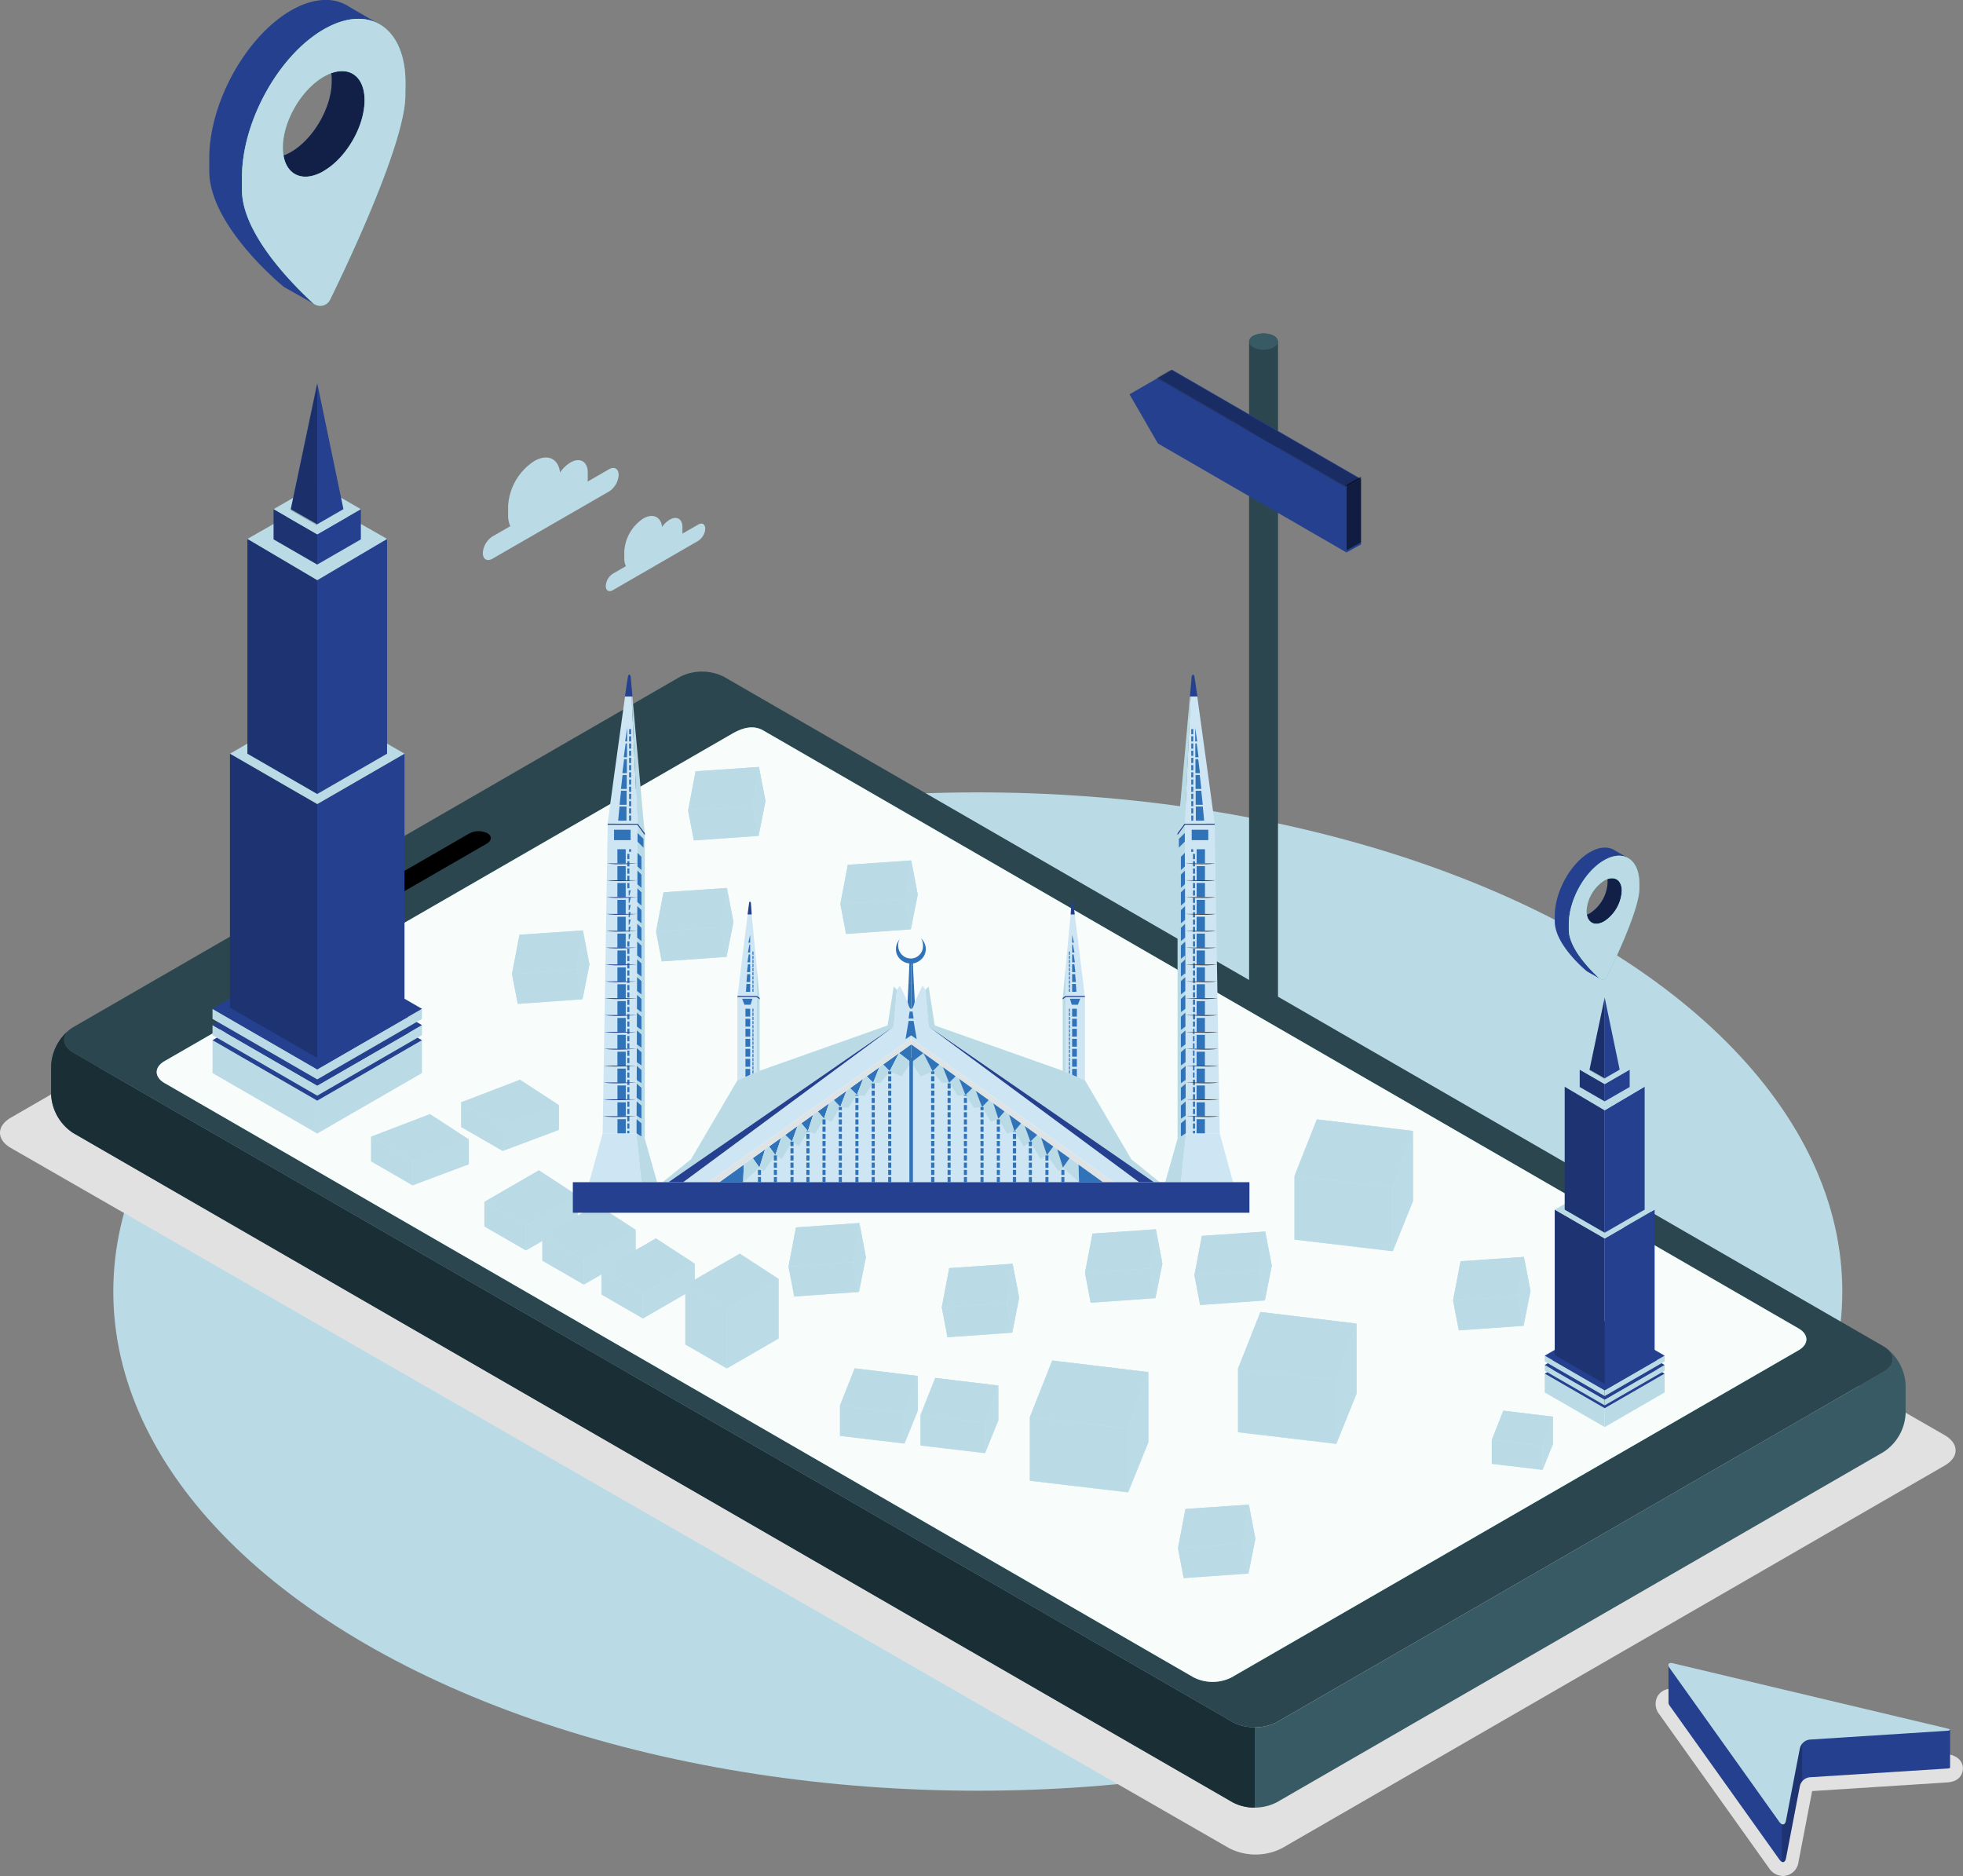 <svg id="Layer_1" data-name="Layer 1" xmlns="http://www.w3.org/2000/svg" viewBox="0 0 600.16 573.51"><rect x="0" y="0" width="600.16" height="573.51" fill="#808080" stroke="none"/><defs><style>.cls-1,.cls-11,.cls-12,.cls-13{fill:#badbe6;}.cls-2{fill:#e1e1e1;}.cls-3{fill:#2b464f;}.cls-4{fill:#385a65;}.cls-5{fill:#24408e;}.cls-6{opacity:0.3;}.cls-7{opacity:0.55;}.cls-8{fill:#192e35;}.cls-9{fill:#58c2b1;}.cls-10{fill:#fff;opacity:0.96;}.cls-11{opacity:0.8;}.cls-12{opacity:0.75;}.cls-13{opacity:0.9;}.cls-14{opacity:0.2;}.cls-15{opacity:0.25;}.cls-16{opacity:0.5;}.cls-17{fill:#cee6f4;}.cls-18{fill:#3173b8;}.cls-19{fill:#dee3e6;}.cls-20{fill:#414141;}</style></defs><ellipse id="Floor" class="cls-1" cx="298.95" cy="394.84" rx="264.31" ry="152.6"/><path id="Shadow" class="cls-2" d="M514.71,574.36l202.65-117c4.44-2.56,4.44-6.72,0-9.28L344.85,234a17.79,17.79,0,0,0-16.08,0L126.12,351c-4.44,2.56-4.44,6.72,0,9.28L498.63,574.36A17.79,17.79,0,0,0,514.71,574.36Z" transform="translate(-122.79 -9.33)"/><path id="Shadow-2" data-name="Shadow" class="cls-2" d="M667.91,582.84a5.22,5.22,0,0,1-4.27-2.41l-33.52-47a5,5,0,0,1-.65-5.35,4.64,4.64,0,0,1,4.24-2.46,7.12,7.12,0,0,1,1.54.19l83.66,19.89c4,1,4.1,3.79,4,4.64s-.63,3.62-4.75,3.89l-41.34,2.65-4.15,21.58a4.92,4.92,0,0,1-4.78,4.39Z" transform="translate(-122.79 -9.33)"/><g id="Signal"><path class="cls-3" d="M513.51,113.76a2.21,2.21,0,0,0-1.29-1.76,7,7,0,0,0-6.25,0,2.23,2.23,0,0,0-1.29,1.76h0V316.31h8.84V113.76Z" transform="translate(-122.79 -9.33)"/><path class="cls-4" d="M513.51,113.76c0-1.38-2-2.5-4.42-2.5s-4.41,1.12-4.41,2.5,2,2.5,4.41,2.5S513.51,115.14,513.51,113.76Z" transform="translate(-122.79 -9.33)"/><polygon class="cls-5" points="411.68 148.86 354.01 115.54 345.33 120.55 354.01 135.57 411.68 168.9 411.68 148.86"/><polygon class="cls-5" points="354.01 115.54 358.35 113.04 416.1 146.41 411.68 148.86 354.01 115.54"/><g class="cls-6"><polygon points="353.68 115.54 358.01 113.04 415.77 146.41 411.35 148.86 353.68 115.54"/></g><polygon class="cls-5" points="416.1 166.44 411.68 168.9 411.68 148.86 416.1 146.41 416.1 166.44"/><polygon class="cls-7" points="416.1 165.78 411.68 168.23 411.68 148.2 416.1 145.75 416.1 165.78"/></g><g id="Clouds"><path id="Cloud" class="cls-1" d="M309,152.78l-6.57,3.79a8.48,8.48,0,0,0,.06-.87v-1.9c0-3.39-2.38-4.76-5.31-3.07a10.41,10.41,0,0,0-3.17,3.05c-.48-4.26-3.82-5.85-7.87-3.5a17.55,17.55,0,0,0-8,13.75v2.85a7.51,7.51,0,0,0,.67,3.3l-5.45,3.15a6.5,6.5,0,0,0-2.95,5.1c0,1.88,1.32,2.64,2.95,1.7L309,159.58a6.49,6.49,0,0,0,2.94-5.1C311.9,152.6,310.59,151.84,309,152.78Z" transform="translate(-122.79 -9.33)"/><path id="Cloud-2" data-name="Cloud" class="cls-1" d="M336.25,169.7l-4.82,2.78a4.68,4.68,0,0,0,0-.64v-1.39c0-2.49-1.74-3.49-3.89-2.25a7.54,7.54,0,0,0-2.32,2.23c-.35-3.12-2.8-4.28-5.77-2.57A12.89,12.89,0,0,0,313.66,178V180a5.38,5.38,0,0,0,.5,2.41l-4,2.31A4.75,4.75,0,0,0,308,188.5c0,1.38,1,1.94,2.16,1.25l26.09-15.07a4.76,4.76,0,0,0,2.16-3.74C338.41,169.57,337.44,169,336.25,169.7Z" transform="translate(-122.79 -9.33)"/></g><g id="Device"><g id="Device-2" data-name="Device"><path class="cls-4" d="M699.56,421.52c2.8,2.17,2.49,5.24-.9,7.18L513.17,535.81a14.94,14.94,0,0,1-13.49,0L145.17,331.13c-3.43-2-3.71-5.1-.79-7.26A15,15,0,0,0,138.43,335V344a14.86,14.86,0,0,0,6.74,11.7L499.65,560.31a14.87,14.87,0,0,0,13.5,0l185.5-107.09a14.87,14.87,0,0,0,6.75-11.68l0-8.94A15.1,15.1,0,0,0,699.56,421.52Z" transform="translate(-122.79 -9.33)"/><path class="cls-3" d="M698.66,420.92,344.16,216.25a14.94,14.94,0,0,0-13.49,0L145.17,323.35c-3.72,2.14-3.72,5.63,0,7.78L499.68,535.8a14.94,14.94,0,0,0,13.49,0L698.66,428.7C702.39,426.57,702.39,423.07,698.66,420.92Z" transform="translate(-122.79 -9.33)"/><path class="cls-8" d="M144.38,323.87A15,15,0,0,0,138.43,335V344a14.9,14.9,0,0,0,6.74,11.7L499.65,560.31a13.82,13.82,0,0,0,6.76,1.62l0-24.52a13.81,13.81,0,0,1-6.75-1.61L145.17,331.13C141.74,329.15,141.46,326,144.38,323.87Z" transform="translate(-122.79 -9.33)"/><path d="M235.85,288.51c1.9-1.1,1.9-2.87,0-4a7.54,7.54,0,0,0-6.86,0c-1.89,1.09-1.89,2.86,0,4A7.58,7.58,0,0,0,235.85,288.51Z" transform="translate(-122.79 -9.33)"/><path d="M245.14,282.52l26.47-15.28c1.58-.92,1.66-2.35.18-3.2a6.12,6.12,0,0,0-5.54.1l-26.48,15.28c-1.58.92-1.66,2.35-.18,3.2A6.14,6.14,0,0,0,245.14,282.52Z" transform="translate(-122.79 -9.33)"/><path class="cls-9" d="M356.17,232.66c-3.19-1.84-6.51-.77-9.7,1.08l-173.38,100c-3.18,1.83-3.19,4.83,0,6.68l314.64,181.7a12.84,12.84,0,0,0,11.58,0l173.36-100c3.2-1.84,3.19-4.83,0-6.67Z" transform="translate(-122.79 -9.33)"/><path class="cls-10" d="M356.17,232.66c-3.19-1.84-6.51-.77-9.7,1.08l-173.38,100c-3.18,1.83-3.19,4.83,0,6.68l314.64,181.7a12.84,12.84,0,0,0,11.58,0l173.36-100c3.2-1.84,3.19-4.83,0-6.67Z" transform="translate(-122.79 -9.33)"/></g></g><polygon class="cls-1" points="314.86 452.68 314.86 433.23 344.91 436.78 344.91 456.23 314.86 452.68"/><polygon class="cls-1" points="344.91 436.78 351.1 419.46 351.1 440.92 344.91 456.23 344.91 436.78"/><polygon class="cls-1" points="351.1 419.46 321.7 415.92 314.86 433.23 344.91 436.78 351.1 419.46"/><polygon class="cls-11" points="314.86 452.68 314.86 433.23 344.91 436.78 344.91 456.23 314.86 452.68"/><polygon class="cls-12" points="344.91 436.78 351.1 419.46 351.1 440.92 344.91 456.23 344.91 436.78"/><polygon class="cls-13" points="351.1 419.46 321.7 415.92 314.86 433.23 344.91 436.78 351.1 419.46"/><polygon class="cls-1" points="378.51 437.85 378.51 418.39 408.56 421.95 408.56 441.4 378.51 437.85"/><polygon class="cls-1" points="408.56 421.95 414.75 404.63 414.75 426.08 408.56 441.4 408.56 421.95"/><polygon class="cls-1" points="414.75 404.63 385.35 401.08 378.51 418.39 408.56 421.95 414.75 404.63"/><polygon class="cls-11" points="378.51 437.85 378.51 418.39 408.56 421.95 408.56 441.4 378.51 437.85"/><polygon class="cls-12" points="408.56 421.95 414.75 404.63 414.75 426.08 408.56 441.4 408.56 421.95"/><polygon class="cls-13" points="414.75 404.63 385.35 401.08 378.51 418.39 408.56 421.95 414.75 404.63"/><polygon class="cls-1" points="395.77 378.96 395.77 359.51 425.82 363.06 425.82 382.51 395.77 378.96"/><polygon class="cls-1" points="425.82 363.06 432.01 345.74 432.01 367.2 425.82 382.51 425.82 363.06"/><polygon class="cls-1" points="432.01 345.74 402.61 342.2 395.77 359.51 425.82 363.06 432.01 345.74"/><polygon class="cls-11" points="395.77 378.96 395.77 359.51 425.82 363.06 425.82 382.51 395.77 378.96"/><polygon class="cls-12" points="425.82 363.06 432.01 345.74 432.01 367.2 425.82 382.51 425.82 363.06"/><polygon class="cls-13" points="432.01 345.74 402.61 342.2 395.77 359.51 425.82 363.06 432.01 345.74"/><polygon class="cls-1" points="256.81 438.97 256.81 429.68 276.54 432.01 276.54 441.31 256.81 438.97"/><polygon class="cls-1" points="276.54 432.01 280.61 420.64 280.61 431.25 276.54 441.31 276.54 432.01"/><polygon class="cls-1" points="280.61 420.64 261.3 418.31 256.81 429.68 276.54 432.01 280.61 420.64"/><polygon class="cls-11" points="256.81 438.97 256.81 429.68 276.54 432.01 276.54 441.31 256.81 438.97"/><polygon class="cls-12" points="276.54 432.01 280.61 420.64 280.61 431.25 276.54 441.31 276.54 432.01"/><polygon class="cls-13" points="280.61 420.64 261.3 418.31 256.81 429.68 276.54 432.01 280.61 420.64"/><polygon class="cls-1" points="281.44 441.91 281.44 432.61 301.17 434.94 301.17 444.24 281.44 441.91"/><polygon class="cls-1" points="301.17 434.94 305.24 423.57 305.24 434.18 301.17 444.24 301.17 434.94"/><polygon class="cls-1" points="305.24 423.57 285.93 421.24 281.44 432.61 301.17 434.94 305.24 423.57"/><polygon class="cls-11" points="281.44 441.91 281.44 432.61 301.17 434.94 301.17 444.24 281.44 441.91"/><polygon class="cls-12" points="301.17 434.94 305.24 423.57 305.24 434.18 301.17 444.24 301.17 434.94"/><polygon class="cls-13" points="305.24 423.57 285.93 421.24 281.44 432.61 301.17 434.94 305.24 423.57"/><polygon class="cls-1" points="446 406.71 444.25 397.58 464.07 396.17 465.82 405.31 446 406.71"/><polygon class="cls-1" points="464.07 396.17 465.94 384.24 467.93 394.66 465.82 405.31 464.07 396.17"/><polygon class="cls-1" points="465.94 384.24 446.54 385.57 444.25 397.58 464.07 396.17 465.94 384.24"/><polygon class="cls-11" points="446 406.71 444.25 397.58 464.07 396.17 465.82 405.31 446 406.71"/><polygon class="cls-12" points="464.07 396.17 465.94 384.24 467.93 394.66 465.82 405.31 464.07 396.17"/><polygon class="cls-13" points="465.94 384.24 446.54 385.57 444.25 397.58 464.07 396.17 465.94 384.24"/><polygon class="cls-1" points="361.89 482.44 360.14 473.31 379.96 471.91 381.71 481.04 361.89 482.44"/><polygon class="cls-1" points="379.96 471.91 381.83 459.97 383.82 470.4 381.71 481.04 379.96 471.91"/><polygon class="cls-1" points="381.83 459.97 362.43 461.3 360.14 473.31 379.96 471.91 381.83 459.97"/><polygon class="cls-11" points="361.89 482.44 360.14 473.31 379.96 471.91 381.71 481.04 361.89 482.44"/><polygon class="cls-12" points="379.96 471.91 381.83 459.97 383.82 470.4 381.71 481.04 379.96 471.91"/><polygon class="cls-13" points="381.83 459.97 362.43 461.3 360.14 473.31 379.96 471.91 381.83 459.97"/><polygon class="cls-1" points="333.46 398.27 331.72 389.13 351.54 387.73 353.28 396.86 333.46 398.27"/><polygon class="cls-1" points="351.54 387.73 353.4 375.8 355.39 386.22 353.28 396.86 351.54 387.73"/><polygon class="cls-1" points="353.4 375.8 334 377.13 331.72 389.13 351.54 387.73 353.4 375.8"/><polygon class="cls-11" points="333.46 398.27 331.72 389.13 351.54 387.73 353.28 396.86 333.46 398.27"/><polygon class="cls-12" points="351.54 387.73 353.4 375.8 355.39 386.22 353.28 396.86 351.54 387.73"/><polygon class="cls-13" points="353.4 375.8 334 377.13 331.72 389.13 351.54 387.73 353.4 375.8"/><polygon class="cls-1" points="366.91 398.96 365.17 389.83 384.99 388.43 386.73 397.56 366.91 398.96"/><polygon class="cls-1" points="384.99 388.43 386.85 376.49 388.84 386.92 386.73 397.56 384.99 388.43"/><polygon class="cls-1" points="386.85 376.49 367.45 377.82 365.17 389.83 384.99 388.43 386.85 376.49"/><polygon class="cls-11" points="366.91 398.96 365.17 389.83 384.99 388.43 386.73 397.56 366.91 398.96"/><polygon class="cls-12" points="384.99 388.43 386.85 376.49 388.84 386.92 386.73 397.56 384.99 388.43"/><polygon class="cls-13" points="386.85 376.49 367.45 377.82 365.17 389.83 384.99 388.43 386.85 376.49"/><polygon class="cls-1" points="289.67 408.81 287.93 399.68 307.75 398.27 309.49 407.41 289.67 408.81"/><polygon class="cls-1" points="307.75 398.27 309.61 386.34 311.6 396.77 309.49 407.41 307.75 398.27"/><polygon class="cls-1" points="309.61 386.34 290.21 387.67 287.93 399.68 307.75 398.27 309.61 386.34"/><polygon class="cls-11" points="289.67 408.81 287.93 399.68 307.75 398.27 309.49 407.41 289.67 408.81"/><polygon class="cls-12" points="307.75 398.27 309.61 386.34 311.6 396.77 309.49 407.41 307.75 398.27"/><polygon class="cls-13" points="309.61 386.34 290.21 387.67 287.93 399.68 307.75 398.27 309.61 386.34"/><polygon class="cls-1" points="212.12 256.93 210.38 247.8 230.2 246.39 231.94 255.53 212.12 256.93"/><polygon class="cls-1" points="230.2 246.39 232.06 234.46 234.05 244.89 231.94 255.53 230.2 246.39"/><polygon class="cls-1" points="232.06 234.46 212.66 235.79 210.38 247.8 230.2 246.39 232.06 234.46"/><polygon class="cls-11" points="212.12 256.93 210.38 247.8 230.2 246.39 231.94 255.53 212.12 256.93"/><polygon class="cls-12" points="230.2 246.39 232.06 234.46 234.05 244.89 231.94 255.53 230.2 246.39"/><polygon class="cls-13" points="232.06 234.46 212.66 235.79 210.38 247.8 230.2 246.39 232.06 234.46"/><polygon class="cls-1" points="202.32 293.92 200.58 284.79 220.4 283.38 222.14 292.52 202.32 293.92"/><polygon class="cls-1" points="220.4 283.38 222.26 271.45 224.25 281.88 222.14 292.52 220.4 283.38"/><polygon class="cls-1" points="222.26 271.45 202.86 272.78 200.58 284.79 220.4 283.38 222.26 271.45"/><polygon class="cls-11" points="202.32 293.92 200.58 284.79 220.4 283.38 222.14 292.52 202.32 293.92"/><polygon class="cls-12" points="220.4 283.38 222.26 271.45 224.25 281.88 222.14 292.52 220.4 283.38"/><polygon class="cls-13" points="222.26 271.45 202.86 272.78 200.58 284.79 220.4 283.38 222.26 271.45"/><polygon class="cls-1" points="258.67 285.52 256.92 276.38 276.74 274.98 278.49 284.11 258.67 285.52"/><polygon class="cls-1" points="276.74 274.98 278.61 263.04 280.6 273.47 278.49 284.11 276.74 274.98"/><polygon class="cls-1" points="278.61 263.04 259.2 264.38 256.92 276.38 276.74 274.98 278.61 263.04"/><polygon class="cls-11" points="258.67 285.52 256.92 276.38 276.74 274.98 278.49 284.11 258.67 285.52"/><polygon class="cls-12" points="276.74 274.98 278.61 263.04 280.6 273.47 278.49 284.11 276.74 274.98"/><polygon class="cls-13" points="278.61 263.04 259.2 264.38 256.92 276.38 276.74 274.98 278.61 263.04"/><polygon class="cls-1" points="158.28 306.9 156.53 297.77 176.35 296.36 178.1 305.49 158.28 306.9"/><polygon class="cls-1" points="176.35 296.36 178.22 284.43 180.21 294.85 178.1 305.49 176.35 296.36"/><polygon class="cls-1" points="178.22 284.43 158.82 285.76 156.53 297.77 176.35 296.36 178.22 284.43"/><polygon class="cls-11" points="158.28 306.9 156.53 297.77 176.35 296.36 178.1 305.49 158.28 306.9"/><polygon class="cls-12" points="176.35 296.36 178.22 284.43 180.21 294.85 178.1 305.49 176.35 296.36"/><polygon class="cls-13" points="178.22 284.43 158.82 285.76 156.53 297.77 176.35 296.36 178.22 284.43"/><polygon class="cls-1" points="242.82 396.36 241.07 387.23 260.89 385.82 262.63 394.96 242.82 396.36"/><polygon class="cls-1" points="260.89 385.82 262.76 373.89 264.75 384.32 262.63 394.96 260.89 385.82"/><polygon class="cls-1" points="262.76 373.89 243.35 375.22 241.07 387.23 260.89 385.82 262.76 373.89"/><polygon class="cls-11" points="242.82 396.36 241.07 387.23 260.89 385.82 262.63 394.96 242.82 396.36"/><polygon class="cls-12" points="260.89 385.82 262.76 373.89 264.75 384.32 262.63 394.96 260.89 385.82"/><polygon class="cls-13" points="262.76 373.89 243.35 375.22 241.07 387.23 260.89 385.82 262.76 373.89"/><polygon class="cls-1" points="456.09 447.51 456.09 440.2 471.61 442.04 471.61 449.35 456.09 447.51"/><polygon class="cls-1" points="471.61 442.04 474.81 433.09 474.81 441.44 471.61 449.35 471.61 442.04"/><polygon class="cls-1" points="474.81 433.09 459.62 431.26 456.09 440.2 471.61 442.04 474.81 433.09"/><polygon class="cls-11" points="456.09 447.51 456.09 440.2 471.61 442.04 471.61 449.35 456.09 447.51"/><polygon class="cls-12" points="471.61 442.04 474.81 433.09 474.81 441.44 471.61 449.35 471.61 442.04"/><polygon class="cls-13" points="474.81 433.09 459.62 431.26 456.09 440.2 471.61 442.04 474.81 433.09"/><polygon class="cls-1" points="176.63 365.54 160.79 374.68 148.1 367.41 164.76 357.79 176.63 365.54"/><polygon class="cls-13" points="176.63 365.54 160.79 374.68 148.1 367.41 164.76 357.79 176.63 365.54"/><polygon class="cls-1" points="148.1 374.94 148.1 367.41 160.79 374.68 160.79 382.26 148.1 374.94"/><polygon class="cls-11" points="148.1 374.94 148.1 367.41 160.79 374.68 160.79 382.26 148.1 374.94"/><polygon class="cls-1" points="176.63 365.54 176.63 373.12 160.79 382.26 160.79 374.68 176.63 365.54"/><polygon class="cls-12" points="176.63 365.54 176.63 373.12 160.79 382.26 160.79 374.68 176.63 365.54"/><polygon class="cls-1" points="194.34 375.98 178.5 385.13 165.81 377.85 182.47 368.24 194.34 375.98"/><polygon class="cls-13" points="194.34 375.98 178.5 385.13 165.81 377.85 182.47 368.24 194.34 375.98"/><polygon class="cls-1" points="165.81 385.39 165.81 377.85 178.5 385.13 178.5 392.71 165.81 385.39"/><polygon class="cls-11" points="165.81 385.39 165.81 377.85 178.5 385.13 178.5 392.71 165.81 385.39"/><polygon class="cls-1" points="194.34 375.98 194.34 383.56 178.5 392.71 178.5 385.13 194.34 375.98"/><polygon class="cls-12" points="194.34 375.98 194.34 383.56 178.5 392.71 178.5 385.13 194.34 375.98"/><polygon class="cls-1" points="212.41 386.33 196.57 395.47 183.88 388.2 200.54 378.59 212.41 386.33"/><polygon class="cls-13" points="212.41 386.33 196.57 395.47 183.88 388.2 200.54 378.59 212.41 386.33"/><polygon class="cls-1" points="183.88 395.74 183.88 388.2 196.57 395.47 196.57 403.06 183.88 395.74"/><polygon class="cls-11" points="183.88 395.74 183.88 388.2 196.57 395.47 196.57 403.06 183.88 395.74"/><polygon class="cls-1" points="212.41 386.33 212.41 393.91 196.57 403.06 196.57 395.47 212.41 386.33"/><polygon class="cls-12" points="212.41 386.33 212.41 393.91 196.57 403.06 196.57 395.47 212.41 386.33"/><polygon class="cls-1" points="238.06 391 222.22 400.14 209.53 392.87 226.19 383.26 238.06 391"/><polygon class="cls-13" points="238.06 391 222.22 400.14 209.53 392.87 226.19 383.26 238.06 391"/><polygon class="cls-1" points="209.53 411.01 209.53 392.87 222.22 400.14 222.22 418.34 209.53 411.01"/><polygon class="cls-11" points="209.53 411.01 209.53 392.87 222.22 400.14 222.22 418.34 209.53 411.01"/><polygon class="cls-1" points="238.06 391 238.06 409.19 222.22 418.34 222.22 400.14 238.06 391"/><polygon class="cls-12" points="238.06 391 238.06 409.19 222.22 418.34 222.22 400.14 238.06 391"/><polygon class="cls-1" points="143.33 348.34 126.15 354.77 113.46 347.5 131.46 340.6 143.33 348.34"/><polygon class="cls-13" points="143.33 348.34 126.15 354.77 113.46 347.5 131.46 340.6 143.33 348.34"/><polygon class="cls-1" points="113.46 355.03 113.46 347.5 126.15 354.77 126.15 362.36 113.46 355.03"/><polygon class="cls-11" points="113.46 355.03 113.46 347.5 126.15 354.77 126.15 362.36 113.46 355.03"/><polygon class="cls-1" points="143.33 348.34 143.33 355.93 126.15 362.36 126.15 354.77 143.33 348.34"/><polygon class="cls-12" points="143.33 348.34 143.33 355.93 126.15 362.36 126.15 354.77 143.33 348.34"/><polygon class="cls-1" points="170.86 337.84 153.68 344.26 140.99 336.99 158.98 330.1 170.86 337.84"/><polygon class="cls-13" points="170.86 337.84 153.68 344.26 140.99 336.99 158.98 330.1 170.86 337.84"/><polygon class="cls-1" points="140.99 344.53 140.99 336.99 153.68 344.26 153.68 351.85 140.99 344.53"/><polygon class="cls-11" points="140.99 344.53 140.99 336.99 153.68 344.26 153.68 351.85 140.99 344.53"/><polygon class="cls-1" points="170.86 337.84 170.86 345.42 153.68 351.85 153.68 344.26 170.86 337.84"/><polygon class="cls-12" points="170.86 337.84 170.86 345.42 153.68 351.85 153.68 344.26 170.86 337.84"/><polygon class="cls-1" points="64.97 318 96.99 336.49 96.99 346.54 64.97 328.05 64.97 318"/><polyline class="cls-1" points="129.01 328.05 129.01 318 96.99 336.49 96.99 346.54"/><polygon class="cls-5" points="129.01 318 96.99 299.51 64.97 318 96.99 336.49 129.01 318"/><polygon class="cls-1" points="64.97 316.46 96.99 334.95 96.99 331.86 64.97 313.38 64.97 316.46"/><polygon class="cls-1" points="96.99 334.95 129.01 316.46 129.01 313.38 96.99 331.86 96.99 334.95"/><polygon class="cls-5" points="129.01 313.38 96.99 294.89 64.97 313.38 96.99 331.86 129.01 313.38"/><polygon class="cls-1" points="64.97 311.49 96.99 329.98 96.99 326.9 64.97 308.41 64.97 311.49"/><polygon class="cls-1" points="96.99 329.98 129.01 311.49 129.01 308.41 96.99 326.9 96.99 329.98"/><polygon class="cls-5" points="129.01 308.41 96.99 289.93 64.97 308.41 96.99 326.9 129.01 308.41"/><polygon class="cls-5" points="96.99 323.43 96.99 245.81 70.31 230.41 70.31 308.03 96.99 323.43"/><polygon class="cls-5" points="96.99 245.81 123.67 230.41 123.67 308.02 96.99 323.43 96.99 245.81"/><polygon class="cls-1" points="123.67 230.41 96.99 215 70.31 230.41 96.99 245.81 123.67 230.41"/><polygon class="cls-14" points="96.99 323.43 96.99 245.81 70.31 230.41 70.31 308.03 96.99 323.43"/><polygon class="cls-5" points="96.99 242.73 96.99 177.36 75.64 164.75 75.64 230.41 96.99 242.73"/><polygon class="cls-5" points="96.99 242.73 96.99 177.36 118.34 164.75 118.34 230.41 96.99 242.73"/><polygon class="cls-1" points="118.34 164.75 96.99 152.57 75.64 164.75 96.99 177.36 118.34 164.75"/><polygon class="cls-14" points="96.99 242.73 96.99 177.36 75.64 164.75 75.64 230.41 96.99 242.73"/><polygon class="cls-5" points="96.99 172.59 96.99 163.35 110.33 155.65 110.33 164.89 96.99 172.59"/><polygon class="cls-5" points="83.65 164.89 83.65 155.65 96.99 163.35 96.99 172.59 83.65 164.89"/><polygon class="cls-14" points="83.65 164.89 83.65 155.65 96.99 163.35 96.99 172.59 83.65 164.89"/><polygon class="cls-1" points="110.33 155.65 96.99 147.94 83.65 155.65 96.99 163.35 110.33 155.65"/><polygon class="cls-5" points="96.99 160.27 96.99 117.13 105 155.65 96.99 160.27"/><polygon class="cls-5" points="88.89 155.65 96.99 117.13 96.99 160.27 88.89 155.65"/><polygon class="cls-15" points="88.89 156 96.99 117.49 96.99 160.62 88.89 156"/><g id="Pin"><path class="cls-5" d="M196.78,67.38V63.51a49,49,0,0,1,2.51-14.89h0C203.35,36,211.89,24,221.78,18.32c6.3-3.64,12.05-4.09,16.44-1.91l-8.65-5a12.81,12.81,0,0,0-7.2-2.1c-.4,0-.8,0-1.22.05s-.83.08-1.26.15a9.6,9.6,0,0,0-1.28.24c-.43.09-.87.21-1.32.35a23.82,23.82,0,0,0-2.72,1c-.45.2-.92.43-1.39.66s-.94.49-1.41.76c-13.8,8-25,28.2-25,45.19V61.6c0,17,22.84,35.46,22.84,35.46l9.26,5.22a2.49,2.49,0,0,1-.47-.35C211.6,95.64,196.78,80.46,196.78,67.38Zm27.28-35.72a10.5,10.5,0,0,1,.16,1.3c0,.15,0,.29,0,.46s0,.5,0,.77c0,8-5.58,17.66-12.5,21.64a7.73,7.73,0,0,1-.75.4,8.08,8.08,0,0,1-.73.35c-.24.11-.49.2-.73.3l-.06,0c1.07,6.1,6.15,8.23,12.28,4.7,6.9-4,12.49-13.67,12.49-21.65C234.27,32.89,229.87,29.54,224.06,31.66Z" transform="translate(-122.79 -9.33)"/><path class="cls-16" d="M224.06,31.66a10.5,10.5,0,0,1,.16,1.3c0,.15,0,.29,0,.46s0,.5,0,.77c0,8-5.58,17.66-12.5,21.64a7.73,7.73,0,0,1-.75.4,8.08,8.08,0,0,1-.73.35c-.24.11-.49.2-.73.3l-.06,0c1.07,6.1,6.15,8.23,12.28,4.7,6.9-4,12.49-13.67,12.49-21.65C234.27,32.89,229.87,29.54,224.06,31.66Z" transform="translate(-122.79 -9.33)"/><path class="cls-9" d="M246.77,34.65c0-17-11.19-24.31-25-16.34s-25,28.21-25,45.2v3.86c0,13.09,14.82,28.27,21.64,34.56a3.36,3.36,0,0,0,5.31-1c5.89-12,23-48.35,23-62.43Zm-25,27c-6.91,4-12.5.76-12.5-7.21s5.59-17.66,12.5-21.65S234.27,32,234.27,40,228.68,57.62,221.78,61.6Z" transform="translate(-122.79 -9.33)"/><path class="cls-1" d="M246.77,34.65c0-17-11.19-24.31-25-16.34s-25,28.21-25,45.2v3.86c0,13.09,14.82,28.27,21.64,34.56a3.36,3.36,0,0,0,5.31-1c5.89-12,23-48.35,23-62.43Zm-25,27c-6.91,4-12.5.76-12.5-7.21s5.59-17.66,12.5-21.65S234.27,32,234.27,40,228.68,57.62,221.78,61.6Z" transform="translate(-122.79 -9.33)"/></g><polygon class="cls-1" points="472.28 419.93 490.61 430.51 490.61 436.27 472.28 425.69 472.28 419.93"/><polyline class="cls-1" points="508.94 425.69 508.94 419.93 490.61 430.51 490.61 436.27"/><polygon class="cls-5" points="508.94 419.93 490.61 409.35 472.28 419.93 490.61 430.51 508.94 419.93"/><polygon class="cls-1" points="472.28 419.05 490.61 429.63 490.61 427.87 472.28 417.29 472.28 419.05"/><polygon class="cls-1" points="490.61 429.63 508.94 419.05 508.94 417.29 490.61 427.87 490.61 429.63"/><polygon class="cls-5" points="508.94 417.29 490.61 406.7 472.28 417.29 490.61 427.87 508.94 417.29"/><polygon class="cls-1" points="472.28 416.21 490.61 426.79 490.61 425.02 472.28 414.44 472.28 416.21"/><polygon class="cls-1" points="490.61 426.79 508.94 416.21 508.94 414.44 490.61 425.02 490.61 426.79"/><polygon class="cls-5" points="508.94 414.44 490.61 403.86 472.28 414.44 490.61 425.02 508.94 414.44"/><polygon class="cls-5" points="490.61 423.04 490.61 378.61 475.34 369.8 475.34 414.22 490.61 423.04"/><polygon class="cls-5" points="490.61 378.61 505.88 369.8 505.88 414.22 490.61 423.04 490.61 378.61"/><polygon class="cls-1" points="505.88 369.8 490.61 360.98 475.34 369.8 490.61 378.61 505.88 369.8"/><polygon class="cls-14" points="490.61 423.04 490.61 378.61 475.34 369.8 475.34 414.22 490.61 423.04"/><polygon class="cls-5" points="490.61 376.85 490.61 339.43 478.39 332.21 478.39 369.8 490.61 376.85"/><polygon class="cls-5" points="490.61 376.85 490.61 339.43 502.83 332.21 502.83 369.8 490.61 376.85"/><polygon class="cls-1" points="502.83 332.21 490.61 325.24 478.39 332.21 490.61 339.43 502.83 332.21"/><polygon class="cls-14" points="490.61 376.85 490.61 339.43 478.39 332.21 478.39 369.8 490.61 376.85"/><polygon class="cls-5" points="490.61 336.7 490.61 331.41 498.25 327 498.25 332.3 490.61 336.7"/><polygon class="cls-5" points="482.98 332.3 482.98 327 490.61 331.41 490.61 336.7 482.98 332.3"/><polygon class="cls-14" points="482.98 332.3 482.98 327 490.61 331.41 490.61 336.7 482.98 332.3"/><polygon class="cls-1" points="498.25 327 490.61 322.6 482.98 327 490.61 331.41 498.25 327"/><polygon class="cls-5" points="490.61 329.65 490.61 304.96 495.19 327 490.61 329.65"/><polygon class="cls-5" points="485.97 327 490.61 304.96 490.61 329.65 485.97 327"/><polygon class="cls-15" points="485.97 327.21 490.61 305.16 490.61 329.85 485.97 327.21"/><g id="Pin-2" data-name="Pin"><path class="cls-5" d="M602.46,293.5v-1.67a20.93,20.93,0,0,1,1.08-6.42h0c1.75-5.43,5.44-10.61,9.71-13.07,2.71-1.57,5.19-1.76,7.09-.82l-3.74-2.15a5.46,5.46,0,0,0-3.1-.91l-.53,0-.54.06a5.3,5.3,0,0,0-.55.1l-.57.15a10,10,0,0,0-1.18.44l-.6.28-.6.33c-6,3.44-10.79,12.17-10.79,19.5V291c0,7.33,9.86,15.3,9.86,15.3l4,2.25-.21-.15C608.85,305.7,602.46,299.14,602.46,293.5Zm11.77-15.41a4.76,4.76,0,0,1,.07.56c0,.06,0,.13,0,.2s0,.22,0,.33a11.91,11.91,0,0,1-5.39,9.34l-.33.17a1.87,1.87,0,0,1-.32.15L608,289h0c.47,2.63,2.66,3.55,5.31,2a11.93,11.93,0,0,0,5.38-9.34C618.63,278.62,616.74,277.18,614.23,278.09Z" transform="translate(-122.79 -9.33)"/><path class="cls-16" d="M614.23,278.09a4.76,4.76,0,0,1,.07.56c0,.06,0,.13,0,.2s0,.22,0,.33a11.91,11.91,0,0,1-5.39,9.34l-.33.17a1.87,1.87,0,0,1-.32.15L608,289h0c.47,2.63,2.66,3.55,5.31,2a11.93,11.93,0,0,0,5.38-9.34C618.63,278.62,616.74,277.18,614.23,278.09Z" transform="translate(-122.79 -9.33)"/><path class="cls-9" d="M624,279.38c0-7.33-4.83-10.49-10.79-7.05s-10.78,12.17-10.78,19.5v1.67c0,5.65,6.39,12.2,9.33,14.91a1.46,1.46,0,0,0,2.3-.43c2.54-5.2,9.94-20.86,9.94-26.93ZM613.24,291c-3,1.72-5.39.32-5.39-3.11a11.91,11.91,0,0,1,5.39-9.34c3-1.72,5.39-.33,5.39,3.11A11.88,11.88,0,0,1,613.24,291Z" transform="translate(-122.79 -9.33)"/><path class="cls-1" d="M624,279.38c0-7.33-4.83-10.49-10.79-7.05s-10.78,12.17-10.78,19.5v1.67c0,5.65,6.39,12.2,9.33,14.91a1.46,1.46,0,0,0,2.3-.43c2.54-5.2,9.94-20.86,9.94-26.93ZM613.24,291c-3,1.72-5.39.32-5.39-3.11a11.91,11.91,0,0,1,5.39-9.34c3-1.72,5.39-.33,5.39,3.11A11.88,11.88,0,0,1,613.24,291Z" transform="translate(-122.79 -9.33)"/></g><g id="Arrow"><path class="cls-5" d="M719,549.7h0V538.17l-86.09-19.8v11.52h0a1.8,1.8,0,0,0,.4.94l33.52,47c.83,1.15,1.71,1,2-.43l4.24-22.06a3.5,3.5,0,0,1,3-2.68L717.93,550C718.65,550,719,549.84,719,549.7Z" transform="translate(-122.79 -9.33)"/><path class="cls-14" d="M667.58,578.51c.56.26,1.06-.11,1.25-1.09l4.24-22.06a3.21,3.21,0,0,1,.7-1.42v-16.2l-6.19,9.06Z" transform="translate(-122.79 -9.33)"/><path class="cls-1" d="M668.83,565.89l4.24-22.06a3.51,3.51,0,0,1,3-2.69l41.81-2.68c1.42-.09,1.45-.43.07-.76l-83.67-19.89c-1.38-.33-1.83.34-1,1.5l33.52,47C667.68,567.47,668.56,567.28,668.83,565.89Z" transform="translate(-122.79 -9.33)"/></g><path class="cls-17" d="M454.36,313h-5.72v-8.56l1.47-15.5v-.07h1.27C452.22,295.45,453.84,308.8,454.36,313Z" transform="translate(-122.79 -9.33)"/><polygon class="cls-17" points="329.91 361.41 278.58 361.41 278.58 324.81 282.3 321.94 282.3 321.95 285.14 327.52 287.17 325.44 288.27 326.23 290.17 331.02 292.18 329.04 293.21 329.78 295.16 334.75 297.26 332.69 298.33 333.46 300.24 338.45 302.29 336.3 303.69 337.31 303.69 337.31 305.23 342.03 307.12 339.78 308.51 340.78 310.14 345.84 312.17 343.41 313.29 344.21 313.29 344.21 315.02 349.02 317.12 346.96 318.29 347.81 320.08 353.15 322.04 350.49 323.21 351.34 324.96 356.96 327.01 354.07 329.75 356.04 329.91 361.41"/><path class="cls-17" d="M471.08,370.73h-7.76l-61.95-43.87v-9.08c.71,0,1.1-2.24,1.1-2.24l2.36-4.91.9,1.3,1,11.24Z" transform="translate(-122.79 -9.33)"/><path class="cls-17" d="M454.51,314.34V339.6l-4.77-2.09-1.1-.48V313h5.72c0,.31.07.57.09.78s0,.24,0,.32A1.67,1.67,0,0,1,454.51,314.34Z" transform="translate(-122.79 -9.33)"/><rect class="cls-18" x="327.79" y="308.38" width="1.45" height="2.4"/><rect class="cls-18" x="327.79" y="311.45" width="1.45" height="2.4"/><rect class="cls-18" x="327.79" y="314.51" width="1.45" height="2.4"/><rect class="cls-18" x="327.79" y="317.58" width="1.45" height="2.4"/><rect class="cls-18" x="327.79" y="320.64" width="1.45" height="2.4"/><rect class="cls-18" x="327.79" y="323.71" width="1.45" height="2.4"/><rect class="cls-18" x="327.79" y="326.78" width="1.45" height="2.4"/><polygon class="cls-1" points="325.85 303.7 325.85 327.7 325.43 327.52 324.91 327.34 324.91 305.11 324.91 305.11 325.85 303.7"/><polygon class="cls-1" points="325.85 295.15 325.85 303.7 324.91 305.11 324.91 305.11 325.85 295.15"/><path class="cls-5" d="M451.39,288.9h-1.27l.27-3.7s.35-.51.51,0C450.93,285.31,451.12,286.73,451.39,288.9Z" transform="translate(-122.79 -9.33)"/><polygon class="cls-17" points="361.04 361.41 362.54 347.18 362.54 346.47 372.92 346.47 377 361.41 361.04 361.41"/><polygon class="cls-1" points="362.54 347.18 361.04 361.41 356.25 361.41 360.02 348.09 362.54 346.47 362.54 347.18"/><polygon class="cls-17" points="372.92 346.47 362.54 346.47 362.23 254.71 362.23 254.65 362.22 251.97 371.36 251.97 372.92 346.47"/><polygon class="cls-1" points="362.54 346.47 360.02 348.09 360.02 255.01 362.22 251.97 362.23 254.65 362.24 257.3 362.54 346.47"/><path class="cls-17" d="M494.15,261.3H485l1.83-39.07h2c1.74,12.26,5.27,38.34,5.27,38.34Z" transform="translate(-122.79 -9.33)"/><polygon class="cls-1" points="364.05 212.9 362.23 251.81 362.22 251.97 360.02 255.01 360.05 254.71 363.8 213.08 363.81 212.9 364.05 212.9"/><path class="cls-5" d="M488.87,222.23H486.6l.54-6.21s.47-1,.79,0C488,216.23,488.36,218.63,488.87,222.23Z" transform="translate(-122.79 -9.33)"/><polygon class="cls-19" points="340.52 361.41 337.22 361.41 329.75 356.04 327.01 354.07 323.21 351.34 322.04 350.49 318.29 347.81 317.12 346.96 313.29 344.21 313.29 344.21 312.17 343.41 308.51 340.78 307.12 339.78 303.69 337.31 303.69 337.31 302.29 336.3 298.33 333.46 297.26 332.69 293.21 329.78 292.18 329.04 288.27 326.23 287.17 325.44 282.3 321.95 282.3 321.94 278.58 319.27 278.58 317.54 340.52 361.41"/><rect class="cls-18" x="487.53" y="355.01" width="0.63" height="0.79" transform="translate(-124.96 -6.33) rotate(-0.35)"/><path class="cls-18" d="M487.52,354.37v-1.59h.63v1.59Zm0-2.22v-1.59h.63v1.59Zm0-2.23v-1.59h.63v1.6Zm0-2.23V346.1h.63v1.59Zm0-2.23v-1.59h.63v1.59Zm0-2.22v-1.59h.63v1.59Zm0-2.23v-1.59h.63V341Zm0-2.23v-1.59H488v1.59Zm0-2.22V335H488v1.59Zm0-2.23v-1.59H488l0,1.59Zm0-2.23v-1.59H488v1.59Zm0-2.23v-1.59H488v1.59Zm0-2.22v-1.59H488v1.59Zm0-2.23v-1.59H488v1.6Zm0-2.23V321.6h.62v1.59Zm0-2.23v-1.59h.63V321Zm0-2.22v-1.59h.63v1.59Zm0-2.23v-1.59h.63v1.59Zm0-2.23v-1.59h.63v1.59Zm0-2.22,0-1.59h.63v1.59Zm0-2.23v-1.59h.63v1.59Zm0-2.23V306h.63v1.59Zm0-2.23v-1.59h.63v1.59Zm0-2.22v-1.59h.63v1.59Zm0-2.23v-1.59h.63v1.6Zm0-2.23V297.1h.63v1.59Zm0-2.22v-1.6h.63v1.59Zm0-2.23v-1.59h.63v1.59Zm0-2.23v-1.59h.63V292Zm0-2.23v-1.59h.63v1.59Zm0-2.22V286h.63v1.59Zm0-2.23v-1.59h.62v1.59Zm0-2.23v-1.59h.63v1.59Zm0-2.23v-1.59h.63v1.59Zm0-2.22v-1.59h.63v1.59Zm0-2.23v-1.59h.63v1.6Zm0-2.23V272.6h.62v1.59Zm0-2.22v-1.6h.63V272Z" transform="translate(-122.79 -9.33)"/><rect class="cls-18" x="486.98" y="268.95" width="0.63" height="0.79" transform="translate(-124.43 -6.34) rotate(-0.35)"/><rect class="cls-18" x="365.86" y="259.62" width="2.54" height="4.32"/><rect class="cls-18" x="365.86" y="264.78" width="2.54" height="4.32"/><rect class="cls-18" x="365.86" y="269.94" width="2.54" height="4.32"/><rect class="cls-18" x="365.86" y="275.1" width="2.54" height="4.32"/><rect class="cls-18" x="365.85" y="280.26" width="2.54" height="4.32"/><rect class="cls-18" x="365.85" y="285.41" width="2.54" height="4.32"/><rect class="cls-18" x="365.85" y="290.57" width="2.54" height="4.32"/><rect class="cls-18" x="365.85" y="295.73" width="2.54" height="4.32"/><rect class="cls-18" x="365.85" y="300.89" width="2.54" height="4.32"/><rect class="cls-18" x="365.85" y="306.05" width="2.54" height="4.32"/><rect class="cls-18" x="365.85" y="311.2" width="2.54" height="4.32"/><rect class="cls-18" x="365.85" y="316.36" width="2.54" height="4.32"/><rect class="cls-18" x="365.84" y="321.52" width="2.54" height="4.32"/><rect class="cls-18" x="365.84" y="326.68" width="2.54" height="4.32"/><rect class="cls-18" x="365.84" y="331.84" width="2.54" height="4.32"/><rect class="cls-18" x="365.84" y="336.99" width="2.54" height="4.32"/><rect class="cls-18" x="365.84" y="342.15" width="2.54" height="4.32"/><polygon class="cls-18" points="362.25 260.72 361.04 261.94 361.04 265.99 362.27 264.88 362.25 260.72"/><polygon class="cls-18" points="362.27 266.15 361.04 267.37 361.04 271.42 362.28 270.32 362.27 266.15"/><polygon class="cls-18" points="362.29 271.58 361.04 272.8 361.04 276.85 362.3 275.76 362.29 271.58"/><polygon class="cls-18" points="362.31 277 361.04 278.23 361.04 282.27 362.32 281.2 362.31 277"/><polygon class="cls-18" points="362.32 282.43 361.04 283.66 361.04 287.7 362.34 286.64 362.32 282.43"/><polygon class="cls-18" points="362.34 287.86 361.04 289.09 361.04 293.13 362.36 292.08 362.34 287.86"/><polygon class="cls-18" points="362.36 293.29 361.04 294.53 361.04 298.56 362.38 297.52 362.36 293.29"/><polygon class="cls-18" points="362.38 298.72 361.04 299.96 361.04 303.99 362.39 302.96 362.38 298.72"/><polygon class="cls-18" points="362.4 304.15 361.04 305.39 361.04 309.42 362.41 308.4 362.4 304.15"/><polygon class="cls-18" points="362.41 309.58 361.04 310.82 361.04 314.85 362.43 313.83 362.41 309.58"/><polygon class="cls-18" points="362.43 315.01 361.04 316.25 361.04 320.28 362.45 319.27 362.43 315.01"/><polygon class="cls-18" points="362.45 320.44 361.04 321.68 361.04 325.71 362.46 324.71 362.45 320.44"/><polygon class="cls-18" points="362.47 325.87 361.04 327.12 361.04 331.14 362.48 330.15 362.47 325.87"/><polygon class="cls-18" points="362.49 331.29 361.04 332.55 361.04 336.57 362.5 335.59 362.49 331.29"/><polygon class="cls-18" points="362.5 336.72 361.04 337.98 361.04 342 362.52 341.03 362.5 336.72"/><polygon class="cls-18" points="362.52 342.15 361.04 343.41 361.04 347.43 362.54 346.47 362.52 342.15"/><path class="cls-18" d="M487.61,260.21H487v-1.57h.63Zm0-2.2H487v-1.57h.63Zm0-2.2H487v-1.57h.63Zm0-2.2H487V252h.63Zm0-2.2H487v-1.58h.63Zm0-2.21H487v-1.57h.63Zm0-2.2H487v-1.57h.63Zm0-2.2H487v-1.57h.63Zm0-2.2H487V241h.63Zm0-2.2H487v-1.57h.63Zm0-2.2H487v-1.57h.63Zm0-2.2H487v-1.58h.63Zm0-2.2H487v-1.58h.63Z" transform="translate(-122.79 -9.33)"/><path class="cls-18" d="M449.9,337.51h-.31v-.94h.31Zm0-1.25h-.31v-.95h.31Zm0-1.26h-.31v-.94h.31Zm0-1.26h-.31v-.94h.31Zm0-1.26h-.31v-.94h.31Zm0-1.25h-.31v-1h.31Zm0-1.26h-.31V329h.31Zm0-1.26h-.31v-.94h.31Zm0-1.26h-.31v-.94h.31Zm0-1.25h-.31v-.95h.31Zm0-1.26h-.31V324h.31Zm0-1.26h-.31v-.94h.31Zm0-1.26h-.31v-.94h.31Zm0-1.26h-.31v-.94h.31Zm0-1.25h-.31v-1h.31Zm0-1.26h-.31v-.95h.31Z" transform="translate(-122.79 -9.33)"/><path class="cls-18" d="M449.9,312.54h-.31v-1h.31Zm0-1.26h-.31v-.95h.31Zm0-1.26h-.31v-.94h.31Zm0-1.26h-.31v-.94h.31Zm0-1.26h-.31v-.94h.31Zm0-1.25h-.31v-.95h.31Zm0-1.26h-.31v-.94h.31Zm0-1.26h-.31v-.94h.31Zm0-1.26h-.31v-.94h.31Zm0-1.25h-.31v-1h.31Z" transform="translate(-122.79 -9.33)"/><path class="cls-20" d="M485.06,273.27s6.23.62,9.29,0" transform="translate(-122.79 -9.33)"/><path class="cls-20" d="M485.08,278.43s6.28.61,9.35,0" transform="translate(-122.79 -9.33)"/><path class="cls-20" d="M485.1,283.58s6.32.61,9.42,0" transform="translate(-122.79 -9.33)"/><path class="cls-20" d="M485.11,288.73s6.37.61,9.49,0" transform="translate(-122.79 -9.33)"/><path class="cls-20" d="M485.13,293.88s6.42.62,9.56,0" transform="translate(-122.79 -9.33)"/><path class="cls-20" d="M485.15,299s6.46.62,9.62,0" transform="translate(-122.79 -9.33)"/><path class="cls-20" d="M485.17,304.18s6.5.62,9.69,0" transform="translate(-122.79 -9.33)"/><path class="cls-20" d="M485.19,309.34s6.55.61,9.75,0" transform="translate(-122.79 -9.33)"/><path class="cls-20" d="M485.2,314.49s6.6.61,9.83,0" transform="translate(-122.79 -9.33)"/><path class="cls-20" d="M485.22,319.64s6.64.62,9.9,0" transform="translate(-122.79 -9.33)"/><path class="cls-20" d="M485.24,324.79s6.69.62,10,0" transform="translate(-122.79 -9.33)"/><path class="cls-20" d="M485.26,329.94s6.73.62,10,0" transform="translate(-122.79 -9.33)"/><path class="cls-20" d="M485.28,335.09s6.77.62,10.09,0" transform="translate(-122.79 -9.33)"/><path class="cls-20" d="M485.29,340.25s6.83.61,10.17,0" transform="translate(-122.79 -9.33)"/><path class="cls-20" d="M485.31,345.4s6.87.61,10.23,0" transform="translate(-122.79 -9.33)"/><path class="cls-20" d="M485.33,350.55s6.91.62,10.3,0" transform="translate(-122.79 -9.33)"/><polygon class="cls-1" points="329.91 361.41 325 357 324.96 356.96 327.01 354.07 329.75 356.04 329.91 361.41"/><polygon class="cls-1" points="285.14 327.52 284.67 327.72 281.51 329.07 278.58 324.81 282.3 321.94 282.3 321.95 285.14 327.52"/><polygon class="cls-1" points="290.17 331.02 287.91 331.02 285.61 328.12 285.14 327.52 287.17 325.44 288.27 326.23 290.17 331.02"/><polygon class="cls-1" points="295.16 334.75 294.69 334.8 292.83 334.99 290.64 331.73 290.31 331.22 290.17 331.02 292.18 329.04 293.21 329.78 295.16 334.75"/><polygon class="cls-1" points="300.24 338.45 299.76 338.5 297.81 338.71 295.32 334.99 295.16 334.75 297.26 332.69 298.33 333.46 300.24 338.45"/><polygon class="cls-1" points="305.23 342.03 302.95 342.91 300.71 339.23 300.24 338.45 302.29 336.3 303.69 337.31 303.69 337.31 305.23 342.03"/><polygon class="cls-1" points="310.14 345.84 309.67 345.99 307.9 346.57 305.7 342.83 305.34 342.22 305.23 342.03 307.12 339.78 308.51 340.78 310.14 345.84"/><polygon class="cls-1" points="315.02 349.02 314.54 349.36 312.96 350.5 310.24 346 310.14 345.84 312.17 343.41 313.29 344.21 313.29 344.21 315.02 349.02"/><polygon class="cls-1" points="320.08 353.15 319.95 353.23 319.61 353.43 318.1 354.33 315.49 349.84 315.02 349.02 317.12 346.96 318.29 347.81 320.08 353.15"/><polygon class="cls-1" points="324.96 356.96 324.91 357 323.65 358.05 320.56 353.8 320.14 353.23 320.08 353.15 322.04 350.49 323.21 351.34 324.96 356.96"/><rect class="cls-18" x="364.35" y="253.66" width="5.07" height="3.18"/><polygon class="cls-18" points="362.23 254.65 362.23 254.71 362.24 257.3 360.42 259.13 360.42 256.46 362.23 254.65"/><polygon class="cls-18" points="330.25 305.33 329.56 307.16 327.69 307.16 327.11 305.33 330.25 305.33"/><polygon class="cls-18" points="365.61 246.56 365.61 250.88 368.15 250.88 367.75 246.56 365.61 246.56"/><polygon class="cls-18" points="365.57 241.74 365.57 246.04 367.73 246.04 367.28 241.74 365.57 241.74"/><polygon class="cls-18" points="365.53 236.92 365.53 241.19 367.3 241.19 366.81 236.92 365.53 236.92"/><polygon class="cls-18" points="365.49 232.1 365.49 236.35 366.88 236.35 366.34 232.1 365.49 232.1"/><polygon class="cls-18" points="365.45 227.28 365.45 231.5 366.45 231.5 365.88 227.28 365.45 227.28"/><polygon class="cls-18" points="365.41 222.46 365.41 222.46 365.41 226.66 366.03 226.66 365.41 222.46"/><polygon class="cls-18" points="327.79 300.81 327.79 303.21 329.09 303.21 328.93 300.81 327.79 300.81"/><polygon class="cls-18" points="328.94 300.2 327.79 300.2 327.79 297.8 328.7 297.8 328.94 300.2"/><polygon class="cls-18" points="328.79 297.19 327.79 297.19 327.79 294.8 328.47 294.8 328.79 297.19"/><polygon class="cls-18" points="328.64 294.19 327.79 294.19 327.79 291.79 328.25 291.79 328.64 294.19"/><polygon class="cls-18" points="328.5 291.18 327.79 291.18 327.79 288.78 328.02 288.78 328.5 291.18"/><polygon class="cls-18" points="328.35 288.17 327.79 288.17 327.79 285.77 327.79 285.77 328.35 288.17"/><path class="cls-5" d="M494.15,261.14v.32h-8.82a.46.46,0,0,0-.37.18l-2.15,3v-.27l0-.31,2-2.7a.45.45,0,0,1,.37-.19Z" transform="translate(-122.79 -9.33)"/><path class="cls-5" d="M454.49,314.13h-5.43a1.36,1.36,0,0,0-.88.32l-.48.42v-.43h0l.37-.31a1.31,1.31,0,0,1,.86-.32h5.52C454.47,313.94,454.48,314.05,454.49,314.13Z" transform="translate(-122.79 -9.33)"/><polygon class="cls-1" points="354.57 361.41 352.79 361.41 283.92 313.84 282.94 302.6 283.92 301.58 285.78 313.48 324.91 327.34 325.43 327.52 325.85 327.7 326.95 328.19 331.72 330.27 345.87 354.38 354.57 361.41"/><polygon class="cls-5" points="352.79 361.41 348.28 361.41 283.92 313.84 352.79 361.41"/><path class="cls-17" d="M348.38,313h5.72v-8.56L352.63,289v-.07h-1.27C350.52,295.45,348.9,308.8,348.38,313Z" transform="translate(-122.79 -9.33)"/><polygon class="cls-18" points="337.22 361.41 329.91 361.41 329.75 356.04 337.22 361.41"/><polygon class="cls-18" points="327.01 354.07 324.96 356.96 323.21 351.34 327.01 354.07"/><polygon class="cls-18" points="322.04 350.49 320.08 353.15 318.29 347.81 322.04 350.49"/><polygon class="cls-18" points="317.12 346.96 315.02 349.02 313.29 344.21 317.12 346.96"/><polygon class="cls-18" points="312.17 343.41 310.14 345.84 308.51 340.78 312.17 343.41"/><polygon class="cls-18" points="307.12 339.78 305.23 342.03 303.69 337.31 307.12 339.78"/><polygon class="cls-18" points="302.29 336.3 300.24 338.45 298.33 333.46 302.29 336.3"/><polygon class="cls-18" points="297.26 332.69 295.16 334.75 293.21 329.78 297.26 332.69"/><polygon class="cls-18" points="292.18 329.04 290.17 331.02 288.27 326.23 292.18 329.04"/><polygon class="cls-18" points="287.17 325.44 285.14 327.52 282.3 321.95 287.17 325.44"/><polygon class="cls-18" points="282.3 321.94 278.58 324.81 278.58 319.27 282.3 321.94"/><polygon class="cls-18" points="219.93 361.41 227.24 361.41 227.4 356.04 219.93 361.41"/><polygon class="cls-18" points="230.14 354.07 232.19 356.96 233.94 351.34 230.14 354.07"/><polygon class="cls-18" points="235.12 350.49 237.07 353.15 238.86 347.81 235.12 350.49"/><polygon class="cls-18" points="240.04 346.96 242.14 349.02 243.86 344.21 240.04 346.96"/><polygon class="cls-18" points="244.98 343.41 247.01 345.84 248.64 340.78 244.98 343.41"/><polygon class="cls-18" points="250.03 339.78 251.93 342.03 253.46 337.31 250.03 339.78"/><polygon class="cls-18" points="254.87 336.3 256.92 338.45 258.82 333.46 254.87 336.3"/><polygon class="cls-18" points="259.89 332.69 261.99 334.75 263.94 329.78 259.89 332.69"/><polygon class="cls-18" points="264.98 329.04 266.98 331.02 268.88 326.23 264.98 329.04"/><polygon class="cls-18" points="269.98 325.44 272.01 327.52 274.85 321.95 269.98 325.44"/><polygon class="cls-18" points="274.85 321.94 278.58 324.81 278.58 319.27 274.85 321.94"/><polygon class="cls-17" points="227.24 361.41 278.58 361.41 278.58 324.81 274.85 321.94 274.85 321.95 272.01 327.52 269.98 325.44 268.88 326.23 266.98 331.02 264.98 329.04 263.94 329.78 261.99 334.75 259.89 332.69 258.82 333.46 256.92 338.45 254.87 336.3 253.46 337.31 253.46 337.31 251.93 342.03 250.03 339.78 248.64 340.78 247.01 345.84 244.98 343.41 243.86 344.21 243.86 344.21 242.14 349.02 240.04 346.96 238.86 347.81 237.07 353.15 235.12 350.49 233.94 351.34 232.19 356.96 230.14 354.07 227.4 356.04 227.24 361.41"/><path class="cls-17" d="M331.66,370.73h7.76l61.95-43.87v-9.08c-.71,0-1.1-2.24-1.1-2.24l-2.36-4.91-.9,1.3-1,11.24Z" transform="translate(-122.79 -9.33)"/><path class="cls-17" d="M348.23,314.34V339.6l4.77-2.09,1.1-.48V313h-5.72c0,.31-.07.57-.09.78s0,.24,0,.32A1.67,1.67,0,0,0,348.23,314.34Z" transform="translate(-122.79 -9.33)"/><rect class="cls-18" x="227.91" y="308.38" width="1.45" height="2.4"/><rect class="cls-18" x="227.91" y="311.45" width="1.45" height="2.4"/><rect class="cls-18" x="227.91" y="314.51" width="1.45" height="2.4"/><rect class="cls-18" x="227.91" y="317.58" width="1.45" height="2.4"/><rect class="cls-18" x="227.91" y="320.64" width="1.45" height="2.4"/><rect class="cls-18" x="227.91" y="323.71" width="1.45" height="2.4"/><rect class="cls-18" x="227.91" y="326.78" width="1.45" height="2.4"/><polygon class="cls-1" points="231.3 303.7 231.3 327.7 231.72 327.52 232.25 327.34 232.25 305.11 232.24 305.11 231.3 303.7"/><polygon class="cls-1" points="231.3 295.15 231.3 303.7 232.24 305.11 232.25 305.11 231.3 295.15"/><path class="cls-5" d="M351.35,288.9h1.27l-.27-3.7s-.35-.51-.51,0C351.81,285.31,351.62,286.73,351.35,288.9Z" transform="translate(-122.79 -9.33)"/><polygon class="cls-17" points="196.11 361.41 194.62 347.18 194.62 346.47 184.24 346.47 180.15 361.41 196.11 361.41"/><polygon class="cls-1" points="194.62 347.18 196.11 361.41 200.91 361.41 197.13 348.09 194.62 346.47 194.62 347.18"/><polygon class="cls-17" points="184.24 346.47 194.62 346.47 194.92 254.71 194.92 254.65 194.93 251.97 185.8 251.97 184.24 346.47"/><polygon class="cls-1" points="194.62 346.47 197.13 348.09 197.13 255.01 194.93 251.97 194.92 254.65 194.91 257.3 194.62 346.47"/><path class="cls-17" d="M308.59,261.3h9.13l-1.83-39.07h-2c-1.74,12.26-5.27,38.34-5.27,38.34Z" transform="translate(-122.79 -9.33)"/><polygon class="cls-1" points="193.1 212.9 194.92 251.81 194.93 251.97 197.13 255.01 197.1 254.71 193.36 213.08 193.34 212.9 193.1 212.9"/><path class="cls-5" d="M313.87,222.23h2.27L315.6,216s-.47-1-.79,0C314.74,216.23,314.38,218.63,313.87,222.23Z" transform="translate(-122.79 -9.33)"/><polygon class="cls-19" points="216.63 361.41 219.93 361.41 227.4 356.04 230.14 354.07 233.94 351.34 235.12 350.49 238.86 347.81 240.04 346.96 243.86 344.21 243.86 344.21 244.98 343.41 248.64 340.78 250.03 339.78 253.46 337.31 253.46 337.31 254.87 336.3 258.82 333.46 259.89 332.69 263.94 329.78 264.98 329.04 268.88 326.23 269.98 325.44 274.85 321.95 274.85 321.94 278.58 319.27 278.58 317.54 216.63 361.41"/><rect class="cls-18" x="314.5" y="355.09" width="0.79" height="0.63" transform="translate(-165.17 658.85) rotate(-89.66)"/><path class="cls-18" d="M315.22,354.37h-.63v-1.59h.63Zm0-2.22h-.63v-1.59h.63Zm0-2.23h-.62v-1.6h.62Zm0-2.23h-.63V346.1h.63Zm0-2.23h-.63v-1.59h.63Zm0-2.22h-.63v-1.59h.63Zm0-2.23h-.63v-1.59h.63Zm0-2.23h-.63v-1.59h.63Zm0-2.22h-.63V335h.63Zm0-2.23h-.63v-1.59h.63Zm0-2.23h-.63v-1.59h.63Zm0-2.23h-.63v-1.59h.63Zm0-2.22h-.63v-1.59h.63Zm0-2.23h-.63v-1.6h.63Zm0-2.23h-.62V321.6h.63Zm0-2.23h-.63v-1.59h.63Zm0-2.22h-.63v-1.59h.63Zm0-2.23h-.63v-1.59h.63Zm0-2.23h-.63v-1.59h.63Zm0-2.22h-.62v-1.59h.62Zm0-2.23h-.63v-1.59h.63Zm0-2.23h-.63V306h.63Zm0-2.23h-.63v-1.59h.63Zm0-2.22h-.63v-1.59h.63Zm0-2.23h-.63v-1.6h.63Zm0-2.23h-.63V297.1h.63Zm0-2.22H315v-1.59h.63Zm0-2.23H315v-1.59h.63Zm0-2.23H315v-1.59h.63Zm0-2.23H315v-1.59h.63Zm0-2.22H315V286h.63Zm0-2.23H315v-1.59h.63Zm0-2.23H315v-1.59h.63Zm0-2.23h-.63v-1.59h.63Zm0-2.22h-.63v-1.59h.63Zm0-2.23h-.63v-1.6h.63Zm0-2.23h-.62V272.6h.62Zm0-2.22h-.63v-1.59h.63Z" transform="translate(-122.79 -9.33)"/><rect class="cls-18" x="315.05" y="269.03" width="0.79" height="0.63" transform="translate(-78.62 573.8) rotate(-89.65)"/><rect class="cls-18" x="188.76" y="259.62" width="2.54" height="4.32"/><rect class="cls-18" x="188.76" y="264.78" width="2.54" height="4.32"/><rect class="cls-18" x="188.76" y="269.94" width="2.54" height="4.32"/><rect class="cls-18" x="188.76" y="275.1" width="2.54" height="4.32"/><rect class="cls-18" x="188.76" y="280.26" width="2.54" height="4.32"/><rect class="cls-18" x="188.76" y="285.41" width="2.54" height="4.32"/><rect class="cls-18" x="188.77" y="290.57" width="2.54" height="4.32"/><rect class="cls-18" x="188.77" y="295.73" width="2.54" height="4.32"/><rect class="cls-18" x="188.77" y="300.89" width="2.54" height="4.32"/><rect class="cls-18" x="188.77" y="306.05" width="2.54" height="4.32"/><rect class="cls-18" x="188.77" y="311.2" width="2.54" height="4.32"/><rect class="cls-18" x="188.77" y="316.36" width="2.54" height="4.32"/><rect class="cls-18" x="188.77" y="321.52" width="2.54" height="4.32"/><rect class="cls-18" x="188.77" y="326.68" width="2.54" height="4.32"/><rect class="cls-18" x="188.78" y="331.84" width="2.54" height="4.32"/><rect class="cls-18" x="188.78" y="336.99" width="2.54" height="4.32"/><rect class="cls-18" x="188.78" y="342.15" width="2.54" height="4.32"/><polygon class="cls-18" points="194.9 260.72 196.11 261.94 196.11 265.99 194.89 264.88 194.9 260.72"/><polygon class="cls-18" points="194.88 266.15 196.11 267.37 196.11 271.42 194.87 270.32 194.88 266.15"/><polygon class="cls-18" points="194.87 271.58 196.11 272.8 196.11 276.85 194.85 275.76 194.87 271.58"/><polygon class="cls-18" points="194.85 277 196.11 278.23 196.11 282.27 194.83 281.2 194.85 277"/><polygon class="cls-18" points="194.83 282.43 196.11 283.66 196.11 287.7 194.81 286.64 194.83 282.43"/><polygon class="cls-18" points="194.81 287.86 196.11 289.09 196.11 293.13 194.8 292.08 194.81 287.86"/><polygon class="cls-18" points="194.79 293.29 196.11 294.53 196.11 298.56 194.78 297.52 194.79 293.29"/><polygon class="cls-18" points="194.78 298.72 196.11 299.96 196.11 303.99 194.76 302.96 194.78 298.72"/><polygon class="cls-18" points="194.76 304.15 196.11 305.39 196.11 309.42 194.74 308.4 194.76 304.15"/><polygon class="cls-18" points="194.74 309.58 196.11 310.82 196.11 314.85 194.72 313.83 194.74 309.58"/><polygon class="cls-18" points="194.72 315.01 196.11 316.25 196.11 320.28 194.71 319.27 194.72 315.01"/><polygon class="cls-18" points="194.7 320.44 196.11 321.68 196.11 325.71 194.69 324.71 194.7 320.44"/><polygon class="cls-18" points="194.69 325.87 196.11 327.12 196.11 331.14 194.67 330.15 194.69 325.87"/><polygon class="cls-18" points="194.67 331.29 196.11 332.55 196.11 336.57 194.65 335.59 194.67 331.29"/><polygon class="cls-18" points="194.65 336.72 196.11 337.98 196.11 342 194.63 341.03 194.65 336.72"/><polygon class="cls-18" points="194.63 342.15 196.11 343.41 196.11 347.43 194.62 346.47 194.63 342.15"/><path class="cls-18" d="M315.76,260.21h-.63v-1.57h.63Zm0-2.2h-.63v-1.57h.63Zm0-2.2h-.63v-1.57h.63Zm0-2.2h-.63V252h.63Zm0-2.2h-.63v-1.58h.63Zm0-2.21h-.63v-1.57h.63Zm0-2.2h-.63v-1.57h.63Zm0-2.2h-.63v-1.57h.63Zm0-2.2h-.63V241h.63Zm0-2.2h-.63v-1.57h.63Zm0-2.2h-.63v-1.57h.63Zm0-2.2h-.63v-1.58h.63Zm0-2.2h-.63v-1.58h.63Z" transform="translate(-122.79 -9.33)"/><path class="cls-18" d="M353.15,337.51h-.31v-.94h.31Zm0-1.25h-.31v-.95h.31Zm0-1.26h-.31v-.94h.31Zm0-1.26h-.31v-.94h.31Zm0-1.26h-.31v-.94h.31Zm0-1.25h-.31v-1h.31Zm0-1.26h-.31V329h.31Zm0-1.26h-.31v-.94h.31Zm0-1.26h-.31v-.94h.31Zm0-1.25h-.31v-.95h.31Zm0-1.26h-.31V324h.31Zm0-1.26h-.31v-.94h.31Zm0-1.26h-.31v-.94h.31Zm0-1.26h-.31v-.94h.31Zm0-1.25h-.31v-1h.31Zm0-1.26h-.31v-.95h.31Z" transform="translate(-122.79 -9.33)"/><path class="cls-18" d="M353.15,312.54h-.31v-1h.31Zm0-1.26h-.31v-.95h.31Zm0-1.26h-.31v-.94h.31Zm0-1.26h-.31v-.94h.31Zm0-1.26h-.31v-.94h.31Zm0-1.25h-.31v-.95h.31Zm0-1.26h-.31v-.94h.31Zm0-1.26h-.31v-.94h.31Zm0-1.26h-.31v-.94h.31Zm0-1.25h-.31v-1h.31Z" transform="translate(-122.79 -9.33)"/><path class="cls-5" d="M317.68,273.27s-6.23.62-9.29,0" transform="translate(-122.79 -9.33)"/><path class="cls-5" d="M317.66,278.43s-6.28.61-9.35,0" transform="translate(-122.79 -9.33)"/><path class="cls-5" d="M317.64,283.58s-6.32.61-9.42,0" transform="translate(-122.79 -9.33)"/><path class="cls-5" d="M317.63,288.73s-6.37.61-9.49,0" transform="translate(-122.79 -9.33)"/><path class="cls-5" d="M317.61,293.88s-6.42.62-9.56,0" transform="translate(-122.79 -9.33)"/><path class="cls-5" d="M317.59,299s-6.46.62-9.62,0" transform="translate(-122.79 -9.33)"/><path class="cls-5" d="M317.57,304.18s-6.5.62-9.69,0" transform="translate(-122.79 -9.33)"/><path class="cls-5" d="M317.55,309.34s-6.55.61-9.75,0" transform="translate(-122.79 -9.33)"/><path class="cls-5" d="M317.54,314.49s-6.6.61-9.83,0" transform="translate(-122.79 -9.33)"/><path class="cls-5" d="M317.52,319.64s-6.64.62-9.9,0" transform="translate(-122.79 -9.33)"/><path class="cls-5" d="M317.5,324.79s-6.69.62-10,0" transform="translate(-122.79 -9.33)"/><path class="cls-5" d="M317.48,329.94s-6.73.62-10,0" transform="translate(-122.79 -9.33)"/><path class="cls-5" d="M317.46,335.09s-6.77.62-10.09,0" transform="translate(-122.79 -9.33)"/><path class="cls-5" d="M317.44,340.25s-6.82.61-10.16,0" transform="translate(-122.79 -9.33)"/><path class="cls-5" d="M317.43,345.4s-6.87.61-10.23,0" transform="translate(-122.79 -9.33)"/><path class="cls-5" d="M317.41,350.55s-6.91.62-10.3,0" transform="translate(-122.79 -9.33)"/><polygon class="cls-1" points="227.24 361.41 232.15 357 232.19 356.96 230.14 354.07 227.4 356.04 227.24 361.41"/><polygon class="cls-1" points="272.01 327.52 272.48 327.72 275.64 329.07 278.58 324.81 274.85 321.94 274.85 321.95 272.01 327.52"/><polygon class="cls-1" points="266.98 331.02 269.25 331.02 271.54 328.12 272.01 327.52 269.98 325.44 268.88 326.23 266.98 331.02"/><polygon class="cls-1" points="261.99 334.75 262.46 334.8 264.32 334.99 266.51 331.73 266.85 331.22 266.98 331.02 264.98 329.04 263.94 329.78 261.99 334.75"/><polygon class="cls-1" points="256.92 338.45 257.39 338.5 259.34 338.71 261.83 334.99 261.99 334.75 259.89 332.69 258.82 333.46 256.92 338.45"/><polygon class="cls-1" points="251.93 342.03 254.21 342.91 256.44 339.23 256.92 338.45 254.87 336.3 253.46 337.31 253.46 337.31 251.93 342.03"/><polygon class="cls-1" points="247.01 345.84 247.48 345.99 249.25 346.57 251.46 342.83 251.81 342.22 251.93 342.03 250.03 339.78 248.64 340.78 247.01 345.84"/><polygon class="cls-1" points="242.14 349.02 242.61 349.36 244.2 350.5 246.92 346 247.01 345.84 244.98 343.41 243.86 344.21 243.86 344.21 242.14 349.02"/><polygon class="cls-1" points="237.07 353.15 237.2 353.23 237.54 353.43 239.06 354.33 241.66 349.84 242.14 349.02 240.04 346.96 238.86 347.81 237.07 353.15"/><polygon class="cls-1" points="232.19 356.96 232.24 357 233.5 358.05 236.6 353.8 237.01 353.23 237.07 353.15 235.12 350.49 233.94 351.34 232.19 356.96"/><rect class="cls-18" x="187.73" y="253.66" width="5.07" height="3.18"/><polygon class="cls-18" points="194.92 254.65 194.92 254.71 194.91 257.3 196.74 259.13 196.74 256.46 194.92 254.65"/><polygon class="cls-18" points="226.9 305.33 227.6 307.16 229.47 307.16 230.05 305.33 226.9 305.33"/><polygon class="cls-18" points="191.54 246.56 191.54 250.88 189 250.88 189.4 246.56 191.54 246.56"/><polygon class="cls-18" points="191.58 241.74 191.58 246.04 189.43 246.04 189.87 241.74 191.58 241.74"/><polygon class="cls-18" points="191.62 236.92 191.62 241.19 189.85 241.19 190.34 236.92 191.62 236.92"/><polygon class="cls-18" points="191.66 232.1 191.66 236.35 190.28 236.35 190.81 232.1 191.66 232.1"/><polygon class="cls-18" points="191.71 227.28 191.71 231.5 190.7 231.5 191.28 227.28 191.71 227.28"/><polygon class="cls-18" points="191.75 222.46 191.75 222.46 191.75 226.66 191.13 226.66 191.75 222.46"/><polygon class="cls-18" points="229.36 300.81 229.36 303.21 228.07 303.21 228.22 300.81 229.36 300.81"/><polygon class="cls-18" points="228.21 300.2 228.45 297.8 229.36 297.8 229.36 300.2 228.21 300.2"/><polygon class="cls-18" points="228.36 297.19 228.68 294.8 229.36 294.8 229.36 297.19 228.36 297.19"/><polygon class="cls-18" points="228.51 294.19 228.91 291.79 229.36 291.79 229.36 294.19 228.51 294.19"/><polygon class="cls-18" points="228.66 291.18 229.13 288.78 229.36 288.78 229.36 291.18 228.66 291.18"/><polygon class="cls-18" points="228.81 288.17 229.36 288.17 229.36 285.77 229.36 285.77 228.81 288.17"/><path class="cls-5" d="M308.59,261.14v.32h8.82a.46.46,0,0,1,.37.18l2.15,3v-.27l0-.31-2-2.7a.45.45,0,0,0-.37-.19Z" transform="translate(-122.79 -9.33)"/><path class="cls-5" d="M348.25,314.13h5.43a1.36,1.36,0,0,1,.88.32l.48.42v-.43h0l-.37-.31a1.31,1.31,0,0,0-.86-.32h-5.52C348.27,313.94,348.26,314.05,348.25,314.13Z" transform="translate(-122.79 -9.33)"/><polygon class="cls-1" points="202.58 361.41 204.36 361.41 273.23 313.84 274.21 302.6 273.23 301.58 271.37 313.48 232.25 327.34 231.72 327.52 231.3 327.7 230.2 328.19 225.43 330.27 211.28 354.38 202.58 361.41"/><polygon class="cls-5" points="204.36 361.41 208.87 361.41 273.23 313.84 204.36 361.41"/><path class="cls-18" d="M407.46,336.85v.86h1v-.86Zm0,1.49v1.57h1v-1.57Zm0,2.2v1.58h1v-1.58Zm0,2.2v1.58h1v-1.58Zm0,2.21v1.57h1V345Zm0,2.2v1.57h1v-1.57Zm0,2.2v1.57h1v-1.57Zm0,2.2v1.57h1v-1.57Zm0,2.2v1.57h1v-1.57Zm0,2.2v1.57h1V356Zm0,2.2v1.58h1v-1.58Zm0,2.2v1.58h1v-1.58Zm0,2.21v1.57h1v-1.57Zm0,2.2v1.57h1v-1.57Zm0,2.2v1.57h1V367Zm0,2.2v1.57h1v-1.57Z" transform="translate(-122.79 -9.33)"/><path class="cls-18" d="M412.5,340.54v1.58h.94v-1.58Zm0,2.2v1.58h.94v-1.58Zm0,2.21v1.57h.94V345Zm0,2.2v1.57h.94v-1.57Zm0,2.2v1.57h.94v-1.57Zm0,2.2v1.57h.94v-1.57Zm0,2.2v1.57h.94v-1.57Zm0,2.2v1.57h.94V356Zm0,2.2v1.58h.94v-1.58Zm0,2.2v1.58h.94v-1.58Zm0,2.21v1.57h.94v-1.57Zm0,2.2v1.57h.94v-1.57Zm0,2.2v1.57h.94V367Zm0,2.2v1.57h.94v-1.57Z" transform="translate(-122.79 -9.33)"/><path class="cls-18" d="M417.49,344.08v.24h.94v-.24Zm0,.87v1.57h.94V345Zm0,2.2v1.57h.94v-1.57Zm0,2.2v1.57h.94v-1.57Zm0,2.2v1.57h.94v-1.57Zm0,2.2v1.57h.94v-1.57Zm0,2.2v1.57h.94V356Zm0,2.2v1.58h.94v-1.58Zm0,2.2v1.58h.94v-1.58Zm0,2.21v1.57h.94v-1.57Zm0,2.2v1.57h.94v-1.57Zm0,2.2v1.57h.94V367Zm0,2.2v1.57h.94v-1.57Z" transform="translate(-122.79 -9.33)"/><path class="cls-18" d="M422.56,347.78v.94h.94v-.94Zm0,1.57v1.57h.94v-1.57Zm0,2.2v1.57h.94v-1.57Zm0,2.2v1.57h.94v-1.57Zm0,2.2v1.57h.94V356Zm0,2.2v1.58h.94v-1.58Zm0,2.2v1.58h.94v-1.58Zm0,2.21v1.57h.94v-1.57Zm0,2.2v1.57h.94v-1.57Zm0,2.2v1.57h.94V367Zm0,2.2v1.57h.94v-1.57Z" transform="translate(-122.79 -9.33)"/><path class="cls-18" d="M427.55,351.55v1.57h.94v-1.57Zm0,2.2v1.57h.94v-1.57Zm0,2.2v1.57h.94V356Zm0,2.2v1.58h.94v-1.58Zm0,2.2v1.58h.94v-1.58Zm0,2.21v1.57h.94v-1.57Zm0,2.2v1.57h.94v-1.57Zm0,2.2v1.57h.94V367Zm0,2.2v1.57h.94v-1.57Z" transform="translate(-122.79 -9.33)"/><path class="cls-18" d="M432.46,355.17v.15h1v-.15Zm0,.78v1.57h1V356Zm0,2.2v1.58h1v-1.58Zm0,2.2v1.58h1v-1.58Zm0,2.21v1.57h1v-1.57Zm0,2.2v1.57h1v-1.57Zm0,2.2v1.57h1V367Zm0,2.2v1.57h1v-1.57Z" transform="translate(-122.79 -9.33)"/><path class="cls-18" d="M437.34,358.35v1.38h.94v-1.38Zm0,2v1.58h.94v-1.58Zm0,2.21v1.57h.94v-1.57Zm0,2.2v1.57h.94v-1.57Zm0,2.2v1.57h.94V367Zm0,2.2v1.57h.94v-1.57Z" transform="translate(-122.79 -9.33)"/><path class="cls-18" d="M442.41,362.56v1.57h.94v-1.57Zm0,2.2v1.57h.94v-1.57Zm0,2.2v1.57h.94V367Zm0,2.2v1.57h.94v-1.57Z" transform="translate(-122.79 -9.33)"/><path class="cls-18" d="M447.28,366.29v0h.94v0Zm0,.67v1.57h.94V367Zm0,2.2v1.57h.94v-1.57Z" transform="translate(-122.79 -9.33)"/><path class="cls-18" d="M394.33,336.85v.86h.95v-.86Zm0,1.49v1.57h.95v-1.57Zm0,2.2v1.58h.95v-1.58Zm0,2.2v1.58h.95v-1.58Zm0,2.21v1.57h.95V345Zm0,2.2v1.57h.95v-1.57Zm0,2.2v1.57h.95v-1.57Zm0,2.2v1.57h.95v-1.57Zm0,2.2v1.57h.95v-1.57Zm0,2.2v1.57h.95V356Zm0,2.2v1.58h.95v-1.58Zm0,2.2v1.58h.95v-1.58Zm0,2.21v1.57h.95v-1.57Zm0,2.2v1.57h.95v-1.57Zm0,2.2v1.57h.95V367Zm0,2.2v1.57h.95v-1.57Z" transform="translate(-122.79 -9.33)"/><path class="cls-18" d="M389.3,340.54v1.58h.94v-1.58Zm0,2.2v1.58h.94v-1.58Zm0,2.21v1.57h.94V345Zm0,2.2v1.57h.94v-1.57Zm0,2.2v1.57h.94v-1.57Zm0,2.2v1.57h.94v-1.57Zm0,2.2v1.57h.94v-1.57Zm0,2.2v1.57h.94V356Zm0,2.2v1.58h.94v-1.58Zm0,2.2v1.58h.94v-1.58Zm0,2.21v1.57h.94v-1.57Zm0,2.2v1.57h.94v-1.57Zm0,2.2v1.57h.94V367Zm0,2.2v1.57h.94v-1.57Z" transform="translate(-122.79 -9.33)"/><path class="cls-18" d="M384.31,344.08v.24h.94v-.24Zm0,.87v1.57h.94V345Zm0,2.2v1.57h.94v-1.57Zm0,2.2v1.57h.94v-1.57Zm0,2.2v1.57h.94v-1.57Zm0,2.2v1.57h.94v-1.57Zm0,2.2v1.57h.94V356Zm0,2.2v1.58h.94v-1.58Zm0,2.2v1.58h.94v-1.58Zm0,2.21v1.57h.94v-1.57Zm0,2.2v1.57h.94v-1.57Zm0,2.2v1.57h.94V367Zm0,2.2v1.57h.94v-1.57Z" transform="translate(-122.79 -9.33)"/><path class="cls-18" d="M379.24,347.78v.94h.94v-.94Zm0,1.57v1.57h.94v-1.57Zm0,2.2v1.57h.94v-1.57Zm0,2.2v1.57h.94v-1.57Zm0,2.2v1.57h.94V356Zm0,2.2v1.58h.94v-1.58Zm0,2.2v1.58h.94v-1.58Zm0,2.21v1.57h.94v-1.57Zm0,2.2v1.57h.94v-1.57Zm0,2.2v1.57h.94V367Zm0,2.2v1.57h.94v-1.57Z" transform="translate(-122.79 -9.33)"/><path class="cls-18" d="M374.25,351.55v1.57h.94v-1.57Zm0,2.2v1.57h.94v-1.57Zm0,2.2v1.57h.94V356Zm0,2.2v1.58h.94v-1.58Zm0,2.2v1.58h.94v-1.58Zm0,2.21v1.57h.94v-1.57Zm0,2.2v1.57h.94v-1.57Zm0,2.2v1.57h.94V367Zm0,2.2v1.57h.94v-1.57Z" transform="translate(-122.79 -9.33)"/><path class="cls-18" d="M369.33,355.17v.15h.95v-.15Zm0,.78v1.57h.95V356Zm0,2.2v1.58h.95v-1.58Zm0,2.2v1.58h.95v-1.58Zm0,2.21v1.57h.95v-1.57Zm0,2.2v1.57h.95v-1.57Zm0,2.2v1.57h.95V367Zm0,2.2v1.57h.95v-1.57Z" transform="translate(-122.79 -9.33)"/><path class="cls-18" d="M364.46,358.35v1.38h.94v-1.38Zm0,2v1.58h.94v-1.58Zm0,2.21v1.57h.94v-1.57Zm0,2.2v1.57h.94v-1.57Zm0,2.2v1.57h.94V367Zm0,2.2v1.57h.94v-1.57Z" transform="translate(-122.79 -9.33)"/><path class="cls-18" d="M359.39,362.56v1.57h.94v-1.57Zm0,2.2v1.57h.94v-1.57Zm0,2.2v1.57h.94V367Zm0,2.2v1.57h.94v-1.57Z" transform="translate(-122.79 -9.33)"/><path class="cls-18" d="M354.52,366.29v0h.94v0Zm0,.67v1.57h.94V367Zm0,2.2v1.57h.94v-1.57Z" transform="translate(-122.79 -9.33)"/><rect class="cls-18" x="278.03" y="323.38" width="1.09" height="38.02"/><path class="cls-18" d="M402.47,315.54s-.39,2.24-1.1,2.24v-8.11h.8C402.32,312.62,402.47,315.54,402.47,315.54Z" transform="translate(-122.79 -9.33)"/><path class="cls-18" d="M402.17,309.67h-.8v-7.22s.55.12.55,1.34C401.92,304.37,402,307,402.17,309.67Z" transform="translate(-122.79 -9.33)"/><path class="cls-18" d="M400.27,315.54s.39,2.24,1.1,2.24v-8.11h-.8C400.42,312.62,400.27,315.54,400.27,315.54Z" transform="translate(-122.79 -9.33)"/><path class="cls-18" d="M400.57,309.67h.8v-7.22s-.55.12-.55,1.34C400.82,304.37,400.7,307,400.57,309.67Z" transform="translate(-122.79 -9.33)"/><polygon class="cls-18" points="278.1 309.24 277.79 311.37 279.32 311.37 279.01 309.24 278.1 309.24"/><polygon class="cls-18" points="277.79 312.11 276.85 317.68 278.58 316.53 280.27 317.68 279.32 312.11 277.79 312.11"/><path class="cls-18" d="M398,296.33a3.07,3.07,0,0,0-.58,1.42,5.17,5.17,0,0,0,.05,1.36,3.69,3.69,0,0,0,.71,1.66,3.79,3.79,0,0,0,2.77,1.56,3.48,3.48,0,0,0,2.4-.64,3.7,3.7,0,0,0,1.62-2.92,4.44,4.44,0,0,0-.41-2.27c-.06-.12-.13-.23-.18-.35l.19.21a7,7,0,0,1,.72,1,4.21,4.21,0,0,1,.54,2.14,4.07,4.07,0,0,1-.62,2.2,4.61,4.61,0,0,1-.86,1,5,5,0,0,1-1.73,1,4.27,4.27,0,0,1-1.81.17,4.74,4.74,0,0,1-3.07-1.6,4.23,4.23,0,0,1-.89-1.64,4.56,4.56,0,0,1-.13-1.38,4.41,4.41,0,0,1,.85-2.39c.12-.17.25-.33.38-.5C398,296.36,398,296.35,398,296.33Z" transform="translate(-122.79 -9.33)"/><rect class="cls-5" x="175.14" y="361.41" width="206.86" height="9.34"/></svg>